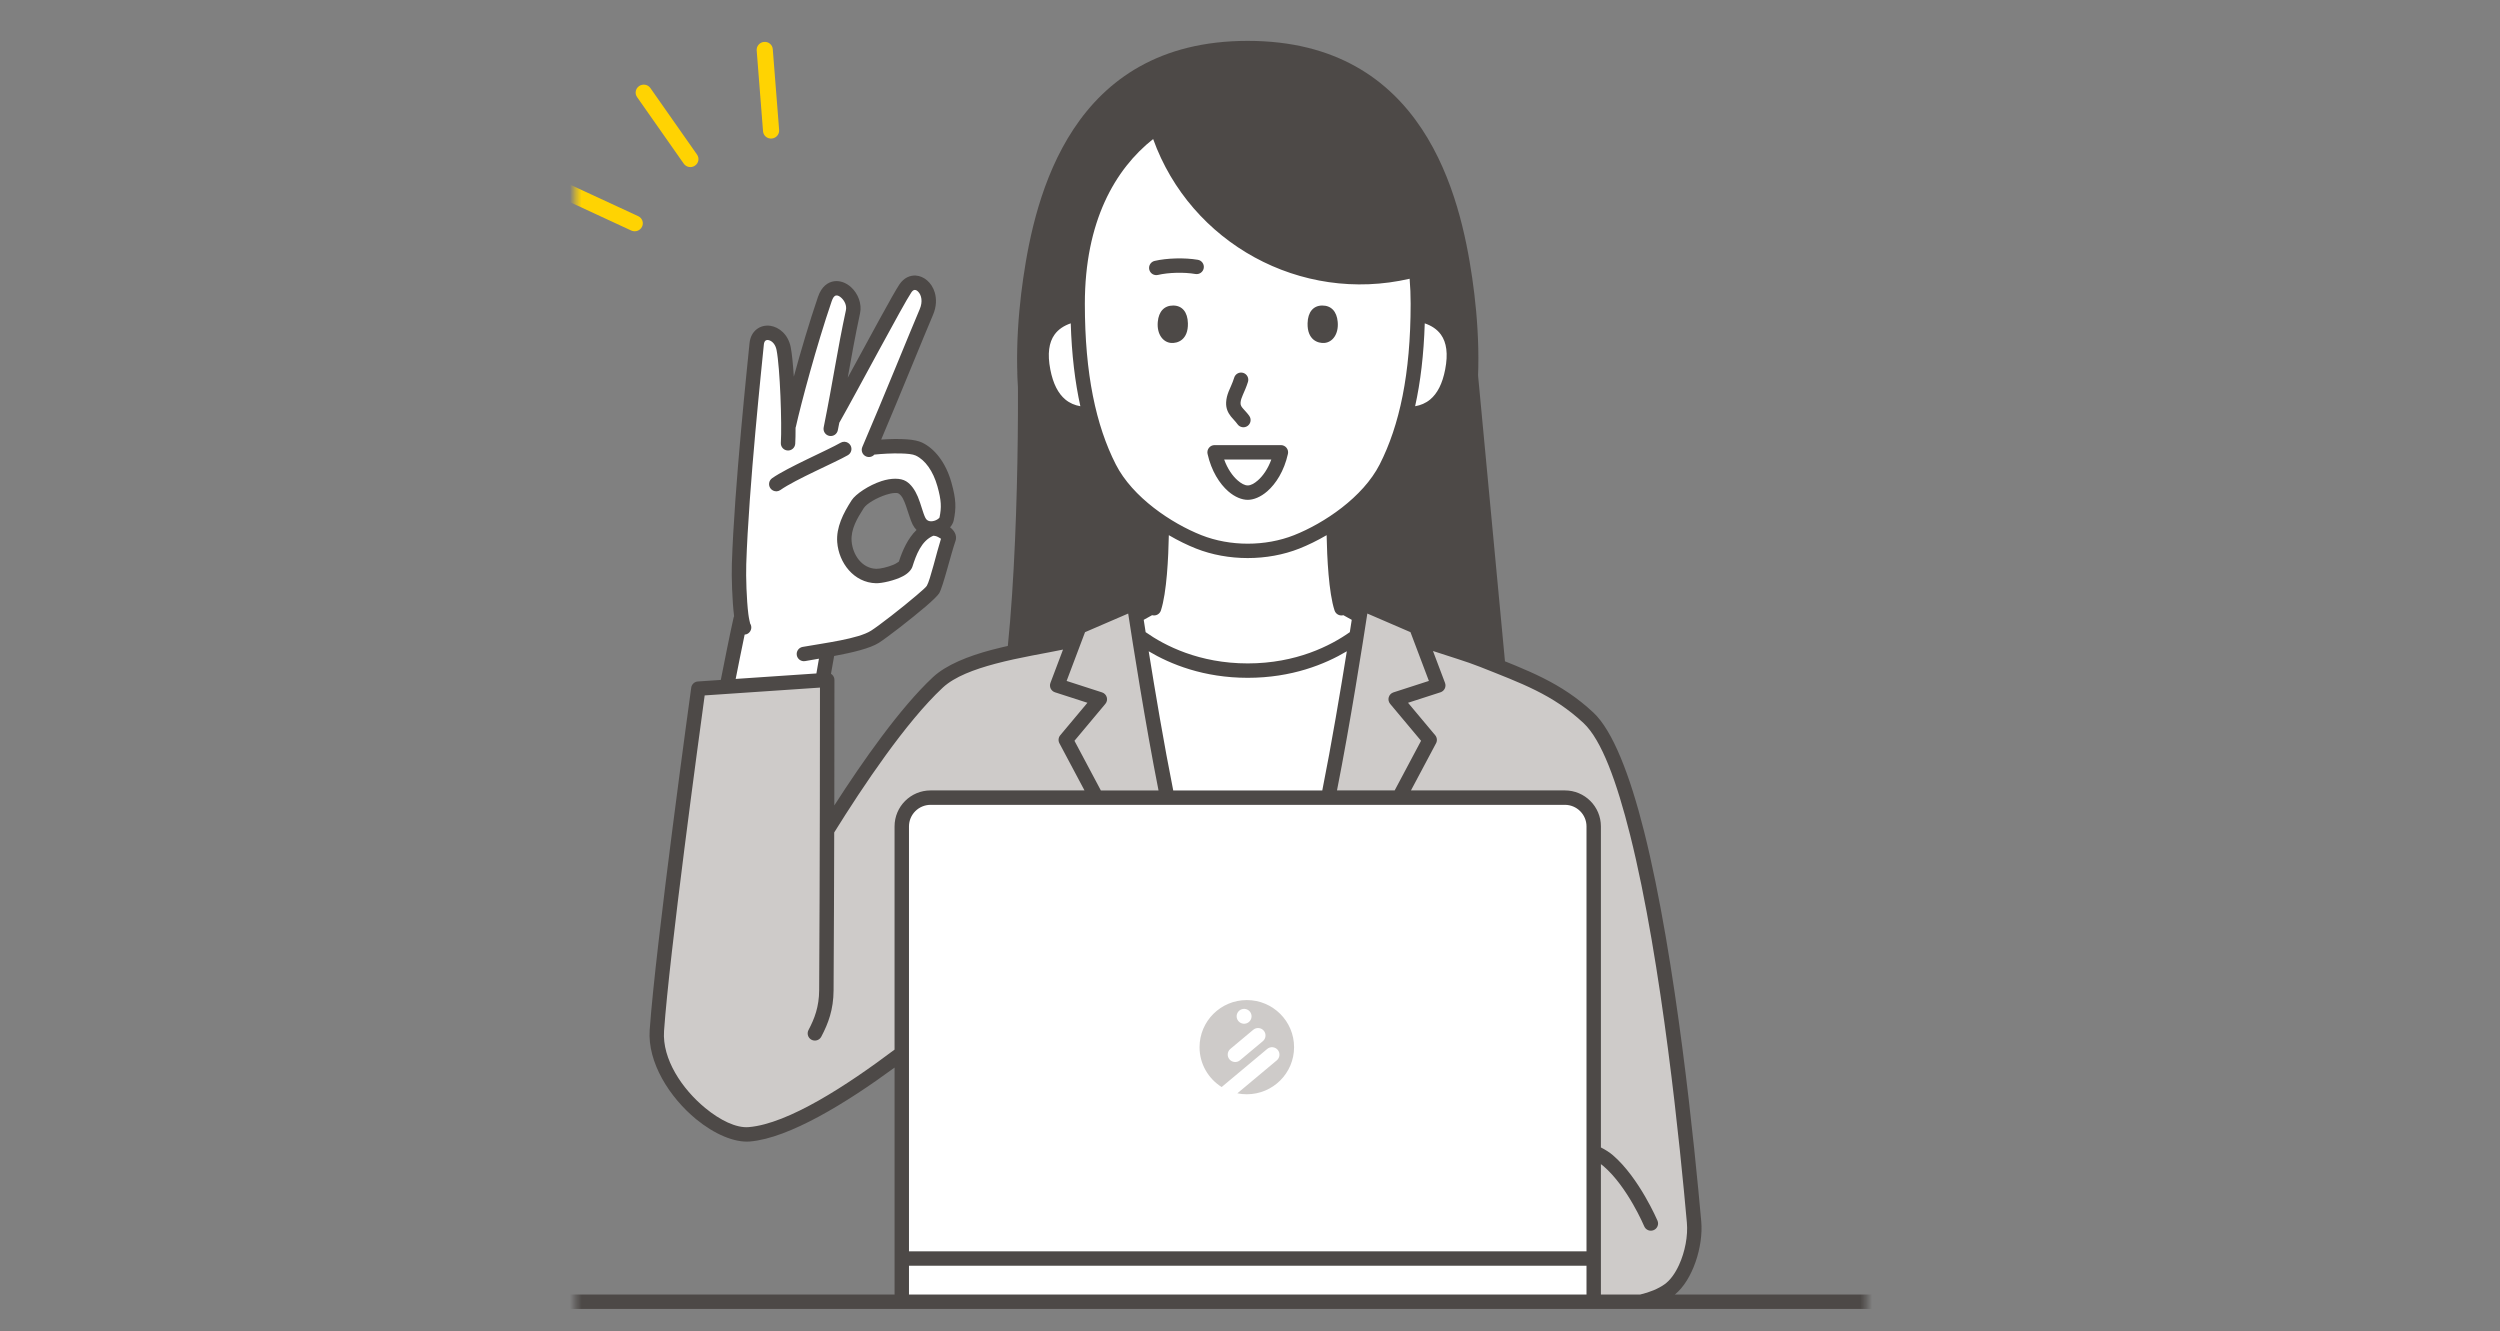 <svg width="432" height="230" viewBox="0 0 432 230" fill="none" xmlns="http://www.w3.org/2000/svg">
<rect x="0" y="0" width="432" height="230" fill="#808080" stroke="none"/>
<mask id="mask0_2126_17873" style="mask-type:alpha" maskUnits="userSpaceOnUse" x="0" y="0" width="432" height="230">
<rect width="432" height="230" fill="#D9D9D9"/>
</mask>
<g mask="url(#mask0_2126_17873)">
<mask id="mask1_2126_17873" style="mask-type:alpha" maskUnits="userSpaceOnUse" x="99" y="-11" width="224" height="238">
<rect x="99.438" y="-11" width="223.125" height="238" fill="#D9D9D9"/>
</mask>
<g mask="url(#mask1_2126_17873)">
<path fill-rule="evenodd" clip-rule="evenodd" d="M97.407 31.392L110.287 37.356C110.982 37.678 111.277 38.494 110.944 39.179C110.611 39.863 109.778 40.158 109.083 39.837L96.204 33.872C95.509 33.55 95.214 32.735 95.547 32.05C95.88 31.365 96.713 31.07 97.407 31.392ZM112.382 15.211L120.453 26.721C120.887 27.341 120.726 28.196 120.091 28.626C119.458 29.058 118.588 28.904 118.154 28.284L110.083 16.775C109.649 16.155 109.81 15.3 110.444 14.87C111.078 14.437 111.948 14.592 112.384 15.211L112.382 15.211ZM133.534 8.491L134.634 22.462C134.692 23.214 134.12 23.877 133.35 23.94C132.581 24.003 131.912 23.445 131.854 22.69L130.754 8.719C130.696 7.967 131.269 7.304 132.038 7.241C132.807 7.178 133.476 7.736 133.534 8.491Z" fill="#FFD302"/>
<g clip-path="url(#clip0_2126_17873)">
<path d="M171.156 128.196C175.357 116.811 176.057 80.936 175.882 64.421L255.168 62.312L261.469 129.25C260.244 128.899 240.466 128.196 171.156 128.196Z" fill="#4D4947"/>
<path fill-rule="evenodd" clip-rule="evenodd" d="M125.604 118.665C126.49 113.923 127.332 109.822 128.02 106.795L128.109 106.472C127.771 103.956 127.634 99.735 127.706 97.467C128.127 84.229 130.478 62.265 130.75 59.443C131.031 56.513 134.778 56.999 135.413 60.239C135.906 62.75 136.223 69.508 136.23 73.841C137.017 70.175 139.807 59.624 142.522 51.697C143.905 47.658 148.032 50.911 147.392 53.878C145.975 60.458 145.344 65.003 143.852 72.604C146.854 67.347 155.029 51.919 156.447 49.841C158.22 47.24 161.665 50.192 160.081 53.905C158.38 57.89 153.893 69.037 150.301 77.39C152.391 77.116 157.154 76.827 158.768 77.581C160.669 78.47 162.338 80.63 163.2 83.694C163.957 86.384 163.977 87.751 163.581 89.665C163.282 91.103 159.979 92.335 158.821 90.073C158.073 88.614 157.617 85.254 155.939 84.222C154.118 83.102 149.218 85.573 148.217 87.124C146.914 89.145 145.748 91.3 145.925 93.597C146.152 96.551 148.241 99.451 151.41 99.533C152.658 99.565 156.138 98.639 156.494 97.517C157.221 95.225 158.402 92.403 160.861 91.4C161.81 91.011 164.241 92.196 163.935 93.059C163.175 95.21 161.867 100.815 161.222 101.873C160.584 102.915 153.196 108.754 151.206 110.021C149.611 111.036 146.296 111.728 143.078 112.283C142.726 114.07 142.423 115.822 142.161 117.542L125.611 118.665H125.604ZM196.277 106.437L199.568 104.608C200.647 100.72 200.751 93.064 200.749 90.25C197.084 87.818 193.605 84.558 191.694 80.804C190.311 78.087 189.166 75.023 188.289 71.541C184.56 71.645 181.371 69.789 180.268 64.082C179.04 57.74 182.017 55.062 186.234 54.283L186.216 52.499C186.216 36.779 192.426 27.205 199.897 22C205.693 40.779 225.402 51.772 244.56 46.643L244.677 46.608C244.894 48.467 245.001 50.428 245.001 52.499L244.983 54.283C249.203 55.062 252.177 57.74 250.949 64.082C249.846 69.789 246.657 71.645 242.928 71.541C242.054 75.023 240.906 78.089 239.523 80.804C237.613 84.558 234.133 87.818 230.468 90.25C230.466 93.067 230.571 100.72 231.649 104.608L234.94 106.437L234.531 109.083L234.397 109.934C231.079 112.38 224.727 115.88 215.607 115.88C206.488 115.88 200.133 112.378 196.818 109.934L196.683 109.083L196.275 106.437H196.277Z" fill="white"/>
<path fill-rule="evenodd" clip-rule="evenodd" d="M196.826 109.939C200.144 112.385 206.496 115.882 215.61 115.882C224.725 115.882 231.077 112.385 234.395 109.939C233.321 116.791 231.398 128.528 229.507 137.831H201.713C199.822 128.528 197.899 116.793 196.826 109.939Z" fill="white"/>
<path fill-rule="evenodd" clip-rule="evenodd" d="M229.507 137.831C232.36 123.802 235.281 104.239 235.281 104.239L244.705 108.306L245.504 110.424C249.208 111.833 253.079 112.833 256.218 114.085C263.499 116.985 268.997 119.023 274.484 124.041C285.397 134.021 291.169 193.626 292.733 211.173C293.099 215.284 291.311 220.886 288.309 222.98C287.089 223.831 285.455 224.515 283.564 224.943H275.389V142.811C275.389 140.064 273.159 137.834 270.407 137.834H229.502L229.507 137.831ZM155.827 181.988C147.36 188.41 136.639 195.403 129.49 196.008C123.449 196.521 112.895 186.809 113.505 178.073C114.517 163.586 120.674 118.998 120.674 118.998L142.939 117.487C142.939 117.487 142.941 128.998 142.904 143.503C147.946 135.372 155.563 123.978 162.054 117.921C167.452 112.886 181.855 111.833 185.711 110.422L186.513 108.304L195.937 104.237C195.937 104.237 198.858 123.802 201.711 137.829H160.806C158.054 137.829 155.824 140.059 155.824 142.806V181.986L155.827 181.988Z" fill="#CECBC9"/>
<path fill-rule="evenodd" clip-rule="evenodd" d="M275.848 142.728C275.848 139.98 273.618 137.75 270.866 137.75H161.263C158.511 137.75 156.281 139.98 156.281 142.728V224.86H275.848V142.728Z" fill="white"/>
<path d="M215.449 172.812C210.938 172.812 207.281 176.457 207.281 180.951C207.281 183.853 208.806 186.398 211.101 187.84L218.974 181.257C219.519 180.8 220.333 180.872 220.791 181.415C221.249 181.959 221.178 182.769 220.632 183.226L213.815 188.926C214.342 189.033 214.889 189.089 215.449 189.089C219.959 189.089 223.616 185.445 223.616 180.951C223.616 176.457 219.959 172.812 215.449 172.812ZM214.151 174.633C214.697 174.177 215.51 174.248 215.968 174.792C216.427 175.335 216.355 176.145 215.81 176.602C215.264 177.059 214.451 176.988 213.993 176.444C213.534 175.9 213.606 175.09 214.151 174.633ZM218.221 179.914L214.269 183.217C213.724 183.674 212.911 183.602 212.452 183.059C211.994 182.515 212.065 181.705 212.611 181.248L216.563 177.945C217.108 177.488 217.921 177.559 218.38 178.103C218.838 178.646 218.766 179.457 218.221 179.914Z" fill="#CECBC9"/>
<path fill-rule="evenodd" clip-rule="evenodd" d="M199.409 95.349C196.31 94.822 193.46 94.117 191.004 93.244C173.973 87.188 174.768 62.128 176.818 48.049C178.868 33.969 185.076 7.062 215.61 7.062C246.144 7.062 252.352 33.969 254.402 48.049C256.452 62.128 257.247 87.188 240.216 93.244C237.76 94.117 234.91 94.822 231.811 95.349C231.928 98.234 232.18 101.524 232.721 103.779L233.986 104.481L234.051 104.053C234.108 103.672 234.34 103.336 234.678 103.149C235.017 102.963 235.423 102.94 235.777 103.095L245.2 107.161C245.509 107.296 245.753 107.55 245.873 107.866L246.473 109.456C250.023 110.768 253.685 111.733 256.681 112.928C264.122 115.892 269.779 117.945 275.336 123.13C278.681 126.251 281.656 133.929 284.104 143.685C289.654 165.806 292.877 198.741 293.976 211.061C294.362 215.394 292.486 221.2 289.422 223.696H365.068C365.756 223.696 366.314 224.254 366.314 224.941C366.314 225.628 365.756 226.185 365.068 226.185H66.152C65.464 226.185 64.906 225.628 64.906 224.941C64.906 224.254 65.464 223.696 66.152 223.696H154.581V184.477C146.274 190.582 136.357 196.675 129.597 197.25C126.934 197.476 123.437 195.986 120.288 193.395C115.702 189.624 111.874 183.596 112.265 177.989C113.276 163.479 119.444 118.829 119.444 118.829C119.523 118.244 120.004 117.796 120.592 117.759L124.555 117.49C125.013 115.16 126.212 109.125 126.767 106.713C126.787 106.626 126.814 106.544 126.852 106.467L126.844 106.41C126.523 103.816 126.393 99.682 126.466 97.432C126.889 84.167 129.243 62.158 129.515 59.331C129.624 58.188 130.115 57.399 130.74 56.907C131.41 56.379 132.262 56.172 133.141 56.304C134.601 56.528 136.198 57.755 136.639 60.008C136.853 61.093 137.032 62.957 137.172 65.08C138.365 60.729 139.867 55.627 141.347 51.302C141.969 49.485 143.068 48.758 144.127 48.601C145.128 48.454 146.209 48.843 147.078 49.639C148.237 50.699 148.977 52.462 148.615 54.144C147.736 58.228 147.158 61.526 146.491 65.259C150.043 58.741 154.417 50.615 155.421 49.144C156.223 47.967 157.274 47.559 158.26 47.618C159.62 47.7 161.01 48.793 161.529 50.55C161.847 51.633 161.837 52.972 161.23 54.395C159.658 58.079 155.692 67.892 152.27 75.956C153.712 75.857 155.401 75.814 156.786 75.924C157.834 76.006 158.726 76.19 159.299 76.459C161.461 77.469 163.422 79.879 164.401 83.363C165.233 86.32 165.238 87.82 164.802 89.921C164.717 90.329 164.498 90.745 164.171 91.121C164.264 91.19 164.351 91.263 164.431 91.337C165.158 92.012 165.342 92.821 165.111 93.475C164.328 95.688 162.951 101.434 162.286 102.522C162.069 102.878 161.19 103.752 159.964 104.799C157.403 106.99 153.293 110.168 151.876 111.074C150.334 112.057 147.25 112.774 144.139 113.356C143.942 114.394 143.76 115.419 143.594 116.432C143.666 116.475 143.733 116.527 143.795 116.584C144.047 116.82 144.191 117.149 144.191 117.492C144.191 117.492 144.194 126.776 144.169 139.178C149.114 131.477 155.585 122.266 161.212 117.017C163.511 114.872 167.32 113.373 171.333 112.303C176.629 110.892 182.273 110.208 184.762 109.441L185.355 107.868C185.474 107.552 185.716 107.298 186.027 107.164L195.451 103.097C195.804 102.945 196.213 102.965 196.549 103.152C196.888 103.338 197.12 103.674 197.177 104.055L197.242 104.483L198.507 103.781C199.048 101.524 199.302 98.234 199.416 95.352L199.409 95.349ZM157.072 218.719V223.696H274.148V218.719H157.072ZM247.619 112.495L249.699 118.005C249.819 118.324 249.804 118.677 249.657 118.983C249.51 119.289 249.241 119.523 248.917 119.628L243.307 121.44L248.005 127.052C248.329 127.44 248.386 127.988 248.15 128.433L243.815 136.584H270.409C273.849 136.584 276.636 139.369 276.636 142.806V198.278C277.433 198.684 278.143 199.136 278.711 199.624C283.262 203.539 286.416 210.936 286.416 210.936C286.685 211.568 286.388 212.3 285.753 212.566C285.121 212.835 284.388 212.539 284.122 211.907C284.122 211.907 281.26 205.102 277.085 201.511C276.945 201.391 276.796 201.274 276.636 201.162V223.694H283.422C285.081 223.306 286.518 222.708 287.597 221.954C288.635 221.23 289.485 220 290.137 218.579C291.176 216.314 291.697 213.549 291.492 211.277C290.401 199.029 287.203 166.281 281.686 144.287C279.391 135.138 276.771 127.871 273.632 124.944C268.314 119.984 262.874 118.072 255.755 115.235C253.338 114.272 250.489 113.458 247.617 112.492L247.619 112.495ZM274.148 216.23V142.809C274.148 140.748 272.474 139.076 270.411 139.076H160.809C158.746 139.076 157.072 140.748 157.072 142.809V216.23H274.148ZM183.693 112.246C180.754 112.873 176.25 113.56 171.968 114.702C168.386 115.658 164.954 116.918 162.904 118.829C156.559 124.747 149.143 135.823 144.152 143.847C144.132 152.508 144.097 162.205 144.042 171.142C144.022 174.45 143.135 176.844 141.912 179.151C141.591 179.758 140.836 179.99 140.228 179.669C139.62 179.348 139.389 178.594 139.71 177.986C140.759 176.008 141.534 173.959 141.551 171.125C141.68 150.084 141.69 124.83 141.69 118.817L121.768 120.168C120.853 126.843 115.665 164.975 114.746 178.158C114.407 183.031 117.882 188.191 121.867 191.468C124.433 193.579 127.213 194.95 129.383 194.766C136.228 194.186 146.383 187.538 154.579 181.374V142.806C154.579 139.369 157.366 136.584 160.806 136.584H187.4L183.065 128.433C182.829 127.985 182.884 127.44 183.21 127.052L187.908 121.44L182.298 119.628C181.974 119.523 181.708 119.289 181.558 118.983C181.411 118.677 181.394 118.324 181.516 118.005L183.691 112.246H183.693ZM200.193 136.587C197.924 125.148 195.675 110.765 194.95 106.021L187.494 109.239L184.313 117.667L190.436 119.645C190.83 119.772 191.134 120.086 191.251 120.484C191.365 120.882 191.276 121.31 191.009 121.626L185.666 128.01L190.227 136.589H200.198L200.193 136.587ZM232.725 112.542C228.967 114.78 223.215 117.127 215.61 117.127C208.005 117.127 202.253 114.78 198.495 112.542C199.563 119.21 201.147 128.662 202.734 136.587H228.491C230.075 128.662 231.659 119.212 232.73 112.542H232.725ZM240.998 136.587L245.559 128.008L240.216 121.624C239.949 121.305 239.86 120.877 239.974 120.482C240.089 120.083 240.393 119.77 240.789 119.643L246.912 117.664L243.731 109.237L236.275 106.019C235.548 110.763 233.301 125.146 231.032 136.584H241.003L240.998 136.587ZM151.089 78.549C150.743 78.945 150.17 79.092 149.662 78.873C149.029 78.602 148.737 77.87 149.009 77.238C152.616 68.85 157.212 57.452 158.933 53.415C159.476 52.143 159.249 50.988 158.644 50.388C158.47 50.217 158.27 50.087 158.054 50.1C157.834 50.112 157.65 50.281 157.473 50.543C156.086 52.576 148.202 67.459 145.093 72.94C145.076 72.972 145.056 73.002 145.036 73.029L144.774 74.346C144.64 75.02 143.982 75.456 143.307 75.322C142.635 75.187 142.196 74.53 142.331 73.856C144.044 65.324 144.662 60.625 146.172 53.616C146.346 52.807 145.943 51.979 145.387 51.468C145.111 51.217 144.802 51.013 144.483 51.06C144.127 51.112 143.907 51.491 143.698 52.103C141.095 59.714 138.417 69.754 137.533 73.716C137.518 73.783 137.498 73.848 137.473 73.91C137.476 75.033 137.458 75.993 137.416 76.678C137.374 77.365 136.783 77.888 136.098 77.845C135.411 77.803 134.888 77.213 134.93 76.529C135.127 73.278 134.798 63.582 134.19 60.486C134.023 59.629 133.555 59.044 133.002 58.83C132.775 58.743 132.539 58.714 132.347 58.816C132.128 58.932 132.025 59.204 131.991 59.567C131.722 62.385 129.373 84.301 128.952 97.512C128.882 99.665 129.006 103.625 129.313 106.106C129.402 106.838 129.602 107.657 129.624 107.744C129.98 108.286 129.856 109.023 129.33 109.419C129.131 109.568 128.904 109.648 128.673 109.665C128.152 112.151 127.502 115.407 127.126 117.318L141.073 116.372C141.21 115.529 141.354 114.68 141.514 113.821C140.677 113.966 139.872 114.103 139.132 114.235C138.455 114.357 137.807 113.904 137.687 113.229C137.568 112.552 138.019 111.905 138.694 111.786C142.545 111.099 148.299 110.399 150.528 108.978C151.896 108.105 155.864 105.028 158.335 102.913C159.267 102.114 159.987 101.499 160.151 101.228C160.739 100.265 161.857 95.431 162.602 93.097C162.383 92.953 162.007 92.726 161.733 92.646C161.581 92.602 161.334 92.579 161.277 92.574C159.195 93.455 158.295 95.939 157.673 97.898C157.493 98.46 156.933 99.085 156.053 99.555C154.644 100.31 152.374 100.81 151.368 100.782C147.547 100.683 144.946 97.261 144.672 93.697C144.475 91.136 145.706 88.707 147.158 86.454C147.851 85.379 150.125 83.851 152.324 83.134C154.001 82.589 155.617 82.574 156.579 83.166C157.448 83.699 158.111 84.68 158.597 85.824C159.15 87.126 159.478 88.654 159.917 89.508C160.276 90.207 161.058 90.157 161.638 89.928C161.86 89.841 162.062 89.722 162.214 89.578C162.271 89.523 162.336 89.481 162.348 89.416C162.707 87.691 162.672 86.462 161.987 84.035C161.242 81.392 159.87 79.48 158.228 78.714C157.702 78.467 156.768 78.393 155.73 78.36C154.148 78.311 152.342 78.423 151.079 78.555L151.089 78.549ZM201.974 92.477C201.902 96.295 201.616 102.423 200.602 105.496C200.393 106.131 199.718 106.484 199.08 106.305L197.635 107.107C197.732 107.736 197.844 108.451 197.966 109.237C201.257 111.559 207.213 114.638 215.608 114.638C224.002 114.638 229.958 111.557 233.249 109.237C233.373 108.451 233.483 107.736 233.58 107.107L232.135 106.305C231.497 106.487 230.825 106.133 230.613 105.496C229.599 102.423 229.313 96.295 229.241 92.477C227.626 93.42 226.022 94.199 224.535 94.789C218.998 96.982 212.212 96.982 206.677 94.789C205.188 94.199 203.584 93.42 201.972 92.477H201.974ZM158.377 91.576C158.123 91.32 157.897 91.011 157.705 90.64C157.314 89.876 156.988 88.619 156.552 87.412C156.238 86.546 155.911 85.673 155.279 85.284C155.102 85.175 154.858 85.177 154.586 85.19C154.13 85.212 153.62 85.329 153.099 85.498C151.495 86.021 149.761 87.017 149.256 87.801C148.102 89.59 147.004 91.472 147.158 93.505C147.337 95.85 148.917 98.226 151.433 98.291C152.07 98.308 153.391 98.007 154.414 97.577C154.771 97.427 155.226 97.116 155.326 97.047C155.929 95.17 156.858 93.04 158.372 91.579L158.377 91.576ZM243.584 48.168C243.701 49.554 243.758 50.998 243.758 52.499C243.758 64.632 241.832 73.525 238.415 80.242C235.51 85.949 228.782 90.431 223.621 92.475C218.654 94.441 212.566 94.441 207.599 92.475C202.438 90.431 195.707 85.951 192.805 80.242C189.388 73.525 187.462 64.632 187.462 52.499C187.462 38.278 192.671 29.241 199.262 24.024C205.726 42.008 224.764 52.514 243.584 48.168ZM209.881 76.914C209.502 76.914 209.146 77.086 208.909 77.38C208.673 77.674 208.583 78.059 208.665 78.428C209.33 81.412 210.758 83.604 212.235 84.894C213.391 85.902 214.609 86.372 215.61 86.372C216.611 86.372 217.829 85.902 218.985 84.894C220.462 83.607 221.892 81.412 222.555 78.428C222.637 78.059 222.547 77.674 222.311 77.38C222.074 77.086 221.718 76.914 221.339 76.914H209.881ZM145.972 76.337H145.913C145.693 76.329 145.469 76.384 145.262 76.501C143.048 77.783 136.066 80.772 133.42 82.636C132.86 83.032 132.725 83.808 133.122 84.371C133.368 84.722 133.767 84.906 134.165 84.899H134.225C134.444 84.881 134.663 84.806 134.855 84.672C137.458 82.838 144.333 79.916 146.51 78.657C147.106 78.313 147.308 77.549 146.964 76.957C146.747 76.586 146.371 76.367 145.97 76.34L145.972 76.337ZM211.537 79.403H219.685C219.102 81.006 218.25 82.233 217.349 83.019C216.741 83.55 216.138 83.883 215.61 83.883C215.082 83.883 214.482 83.55 213.871 83.019C212.97 82.233 212.118 81.008 211.535 79.403H211.537ZM215.877 71.867C215.548 71.404 215.172 71.026 214.84 70.647C214.589 70.359 214.345 70.085 214.365 69.632C214.389 69.134 214.561 68.709 214.761 68.241C215.037 67.594 215.371 66.892 215.65 65.988C215.852 65.331 215.483 64.634 214.825 64.433C214.168 64.231 213.47 64.6 213.269 65.257C212.965 66.247 212.576 66.969 212.307 67.658C212.07 68.263 211.908 68.853 211.876 69.51C211.826 70.548 212.172 71.287 212.696 71.959C213.034 72.395 213.475 72.79 213.846 73.311C214.245 73.871 215.025 74 215.583 73.602C216.143 73.204 216.273 72.424 215.874 71.867H215.877ZM185.023 55.874C183.87 56.269 182.894 56.887 182.221 57.825C181.26 59.169 180.966 61.12 181.494 63.848C181.974 66.337 182.866 68.012 184.087 69.032C184.849 69.667 185.733 70.033 186.687 70.197C185.761 66.016 185.19 61.277 185.023 55.874ZM246.197 55.874C246.03 61.277 245.459 66.018 244.533 70.197C245.487 70.033 246.371 69.667 247.133 69.032C248.356 68.014 249.246 66.339 249.726 63.848C250.254 61.12 249.958 59.169 248.997 57.825C248.324 56.887 247.348 56.269 246.194 55.874H246.197ZM202.338 59.258C200.978 59.134 199.875 57.765 200.064 55.62C200.223 53.815 201.19 52.785 202.744 52.795C204.286 52.807 205.223 53.927 205.27 55.859C205.342 58.738 203.484 59.363 202.338 59.256V59.258ZM228.882 59.258C230.242 59.134 231.345 57.765 231.156 55.62C230.997 53.815 230.03 52.785 228.476 52.795C226.934 52.807 225.997 53.927 225.95 55.859C225.878 58.738 227.736 59.363 228.882 59.256V59.258ZM206.989 44.893C204.715 44.505 201.628 44.592 199.521 45.085C198.851 45.241 198.435 45.911 198.592 46.58C198.749 47.25 199.419 47.666 200.089 47.509C201.917 47.081 204.597 47.008 206.57 47.347C207.248 47.461 207.893 47.006 208.008 46.329C208.122 45.652 207.666 45.007 206.989 44.893Z" fill="#4D4947"/>
</g>
</g>
</g>
<defs>
<clipPath id="clip0_2126_17873">
<rect width="301.408" height="246.5" fill="white" transform="translate(64.906 7.062)"/>
</clipPath>
</defs>
</svg>
